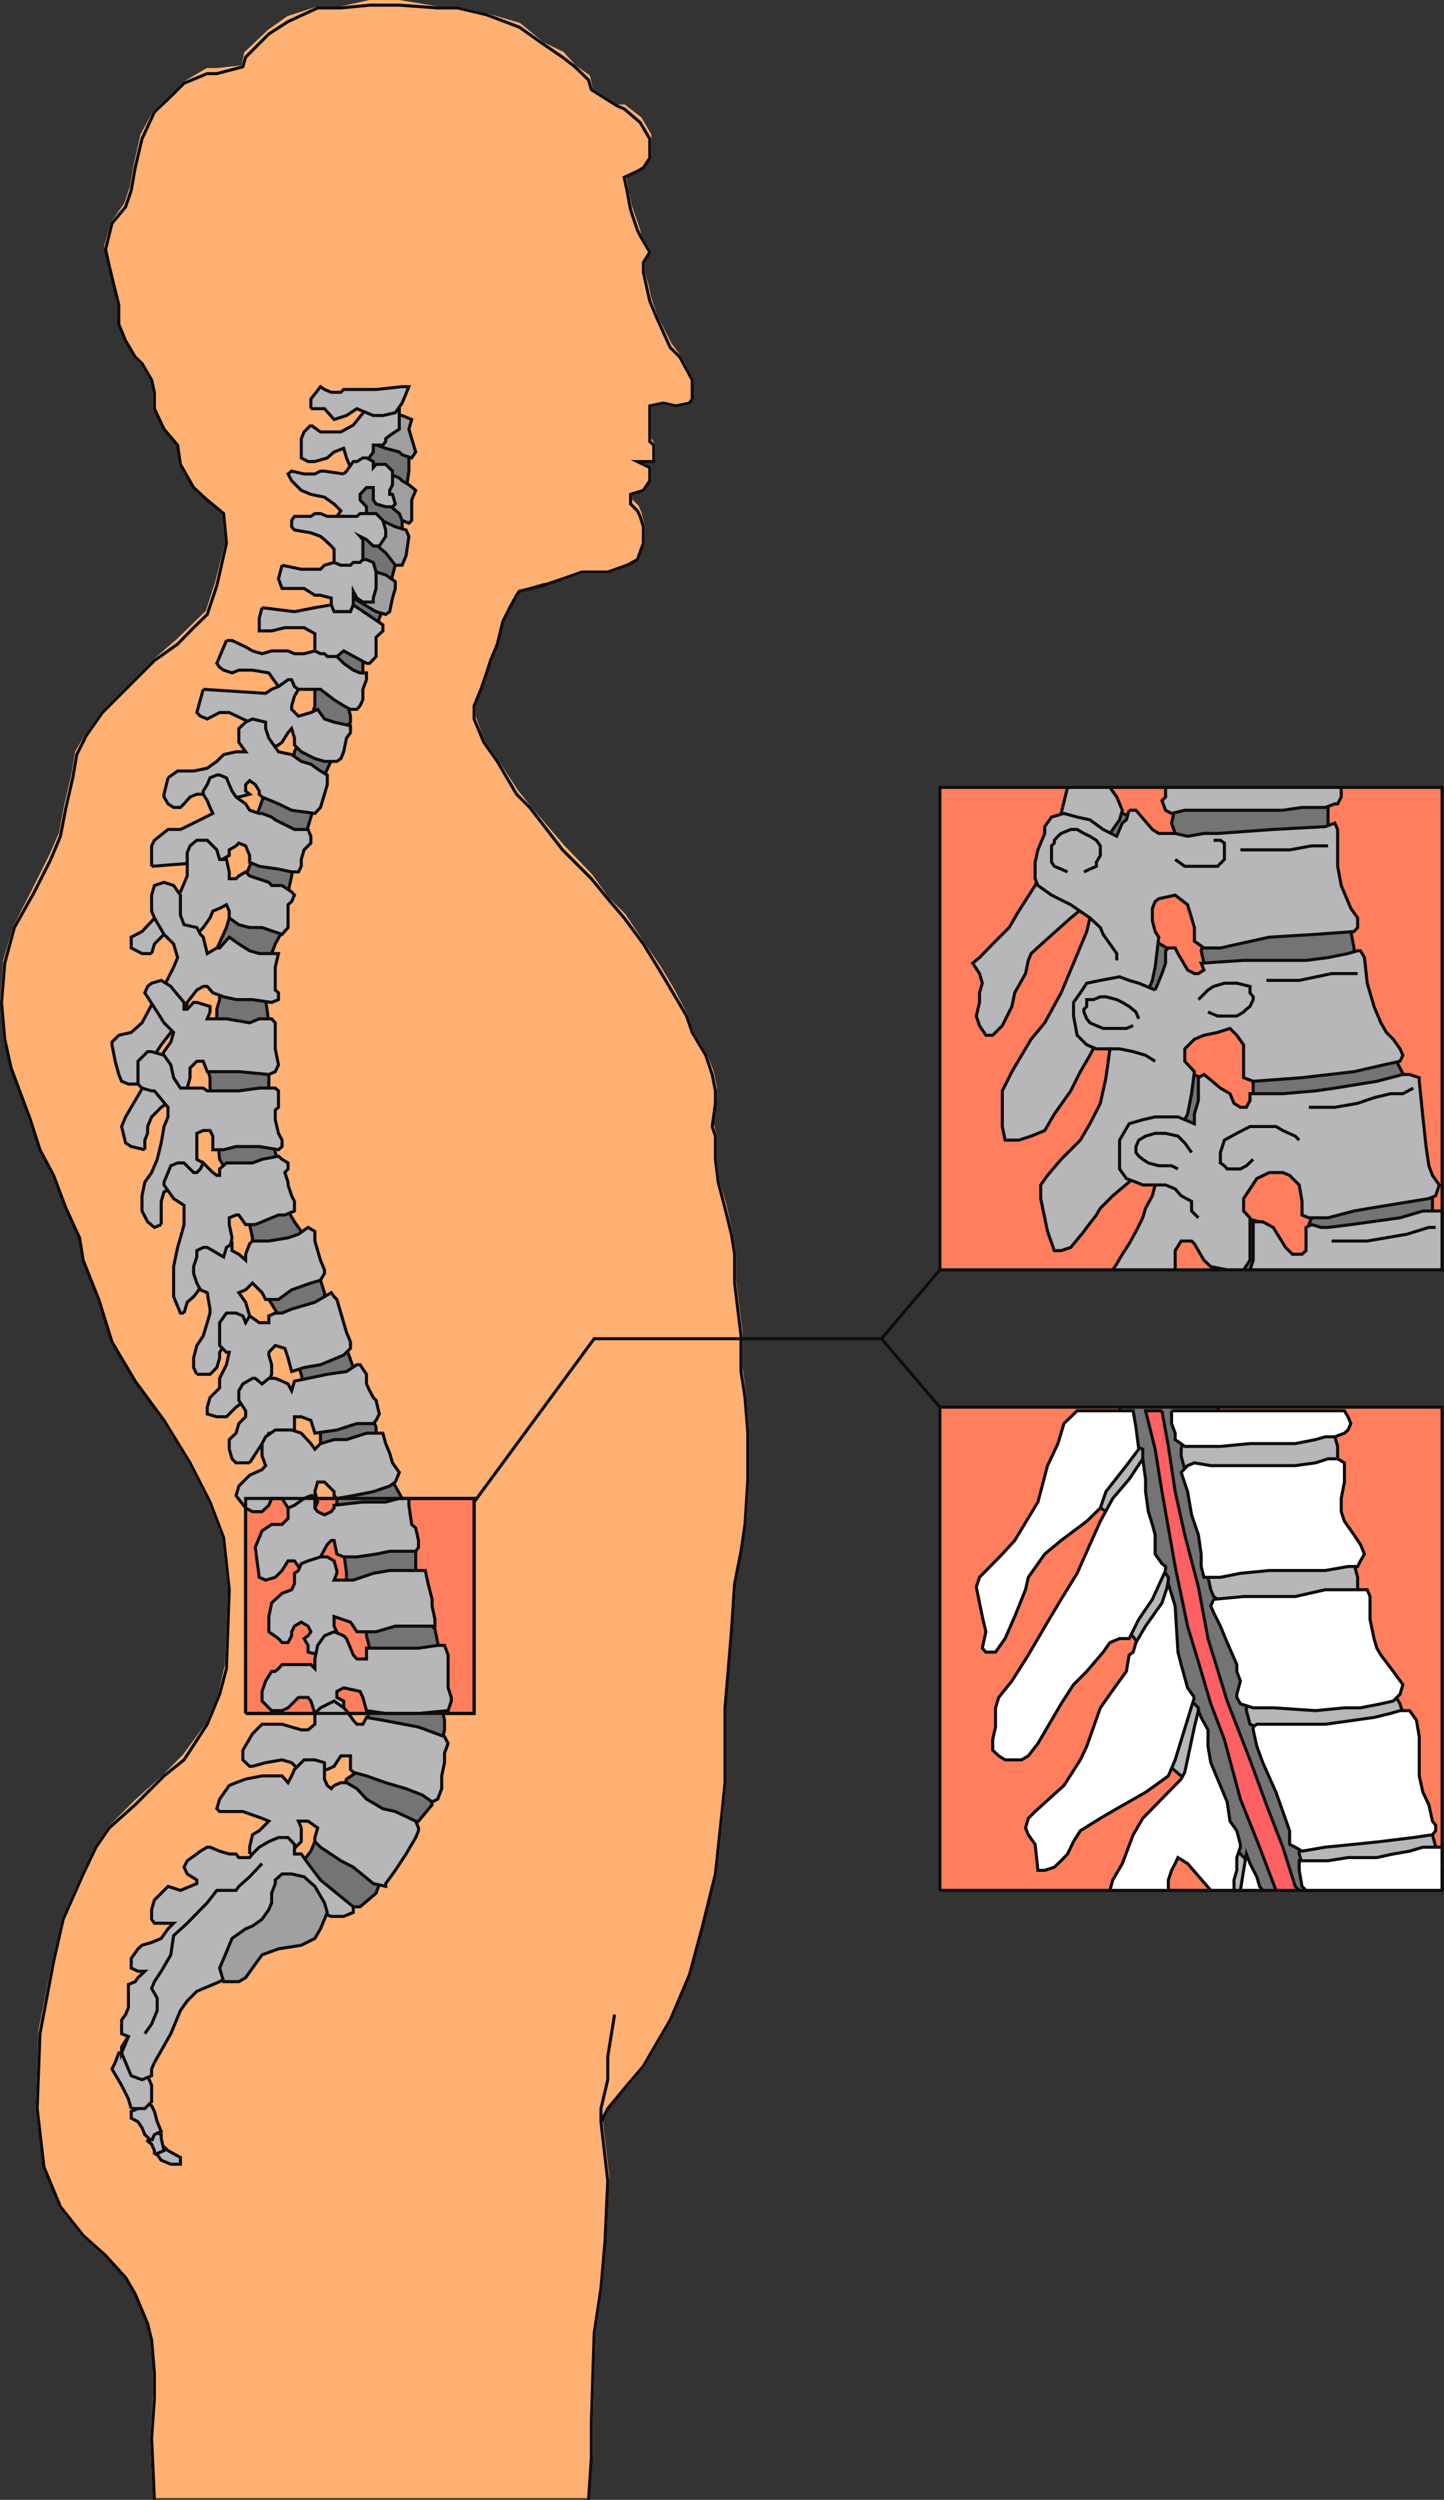 <svg xmlns="http://www.w3.org/2000/svg" width="360.872" height="624.411"><rect width="100%" height="100%" fill="#333333" stroke="none"/><path fill="#ffb073" stroke="#ffb36c" stroke-miterlimit="10" stroke-width=".771" d="m38.59 623.585-.703-14.602.703-10.597v-6.403l-.703-7.5-1-4.8-3.098-7.4-2.402-4.1-5-4.798-5.598-5-5.699-7.203-4.102-10.597-1.699-13.903.7-19.5 3.398-17.199 2.402-10.598 5-11.3 3.2-6.7 3.3-4.8 6.5-6.5 7.2-6.5 5-5 5.8-7.903 3.098-7.5 1.703-7.398.7-18.7-1.403-13-3.399-8.902-5-9.797-6.5-10.601-7.199-10.5-5.8-9.899-3.301-9.8-3.899-10.602-.902-5.7-3.399-7.198-3.101-7.5-3.399-7.2-2.398-6.703-4.8-13.699-1.602-6.398-.801-9.903.8-9.797 2.403-8.203 5-9.797 4.098-8.203 2.402-5.5 1.398-7.398 1.7-7.2 1-5.8 2.402-4.102 4-5.699 13-13 5.797-5 4-3.898 3.402-3.301 2.399-7.5 2.402-9.602-.703-7.398-4.098-4.102-3.402-3.097-3.297-5.102-.703-5.7-3.399-4.1-2.398-4.098v-4.801l-.703-2.399-2.399-4.101-1.699-1.602-2.402-4.797-1.7-4.101v-4.102L27.29 65.585l-.902-4 1.601-5.801 3.399-4.8 1.402-4.099 1-5.703 1.7-7.5 3.101-5.699 4.098-3.898 3.3-3.301 5.801-3.399h2.399l6.5-.703.699-3.398 5.8-5.5 4.801-3.399 7.399-2.402h5.8l7.2-1.598h7.402l9.598 1.598h5l7.203 1.7 8.2 2.402 5.8 4.8 5 2.399 3.098 3.398 3.402 2.403.7 3.3 6.5 4.098h1.698l4 3.102 2.399 4.097v5.102l-1.598 2.398-1.5 1.602-3.3.8.699 4 .902 4.098 1.7 4.801.698 2.402 2.399 4.098-1.598 1.7v3.3l.899 3.2.699 3.3 1.703 4.8 3.398 6.7 2.399 3.2 3.101 5.702v4.098l-.699 1.7-3.402.702-3.098-.703-3.402.703v8.2l1 1.597v3.203l-4.098.899 3.098 1.5v2.601l-1.598 3.098h-3.199v2.402l1.7 1.7.698 1.699.801 3.3v4.098l-1.5 3.102-2.601 2.398-4.801 1.703h-6.5l-4.797 1.7-5 .699-5.8 1.7-.7 1.698-1.703 2.403-1.7 3.3-1.398 5.598-1.699 5-1 2.402-1.402 4.098-1.7 4.8v2.602l1.7 4.797.699 1.703 3.402 4.797 4.801 7.403 3.297 4.097 8.203 9.602 7.2 7.5 4.097 5.7 4.101 4.1 4.801 7.2 4 5.8 3.399 5.7 3.402 6.5 1.398 4.101 3.399 5.7 1.601 4.097.801 4.102v3.101l-.8 5.797.8 3.102v5.8l.7 5.7 1.699 5.8 1.601 7.2.801 5v6.5l1.598 13v8.8l1 7.5.699 8.9v11.5l-.7 11.3-1 5.7-1.597 9.1-.8 11.301-1.602 18.7v19.699l-.801 7.898-1.598 14.903-3.402 13-3.098 11.3-4.8 12.2-3.399 5.8-3.3 5.7-4.102 4.8-4.801 5.098-1.7 3.102 1.7 14.597-.7 15.602-1 12.3-1.699 11.2-.699 22.101v8.2l-.699 10.5H38.59"/><path fill="none" stroke="#0e0d0c" stroke-miterlimit="10" stroke-width=".771" d="m38.59 624.385-.703-15.402.703-9.8v-6.5l-.703-8.2-1-4.097-3.098-7.403-2.402-4.097-5-5.5-5.598-5-5.699-7.204-4.102-9.898-1.699-14.602.7-18.699 3.398-18 2.402-10.598 5-11.3 3.2-6.7 3.3-4.8 6.5-5.801 7.2-7.2 5-4 5.8-8.902 3.098-7.5 1.703-6.398.7-19.7-1.403-13-3.399-8.902-5-9.797-6.5-10.601-7.199-9.8-5.8-9.802-3.301-10.597-3.899-9.801-.902-5.602-3.399-7.398-3.101-8.2-3.399-6.402-2.398-7.5-4.8-12.898-1.602-7.2-.801-9.198.8-9.801 2.403-8.903 5-8.898 4.098-8.102 2.402-5.796 1.398-7.204 1.7-7.398 1-5.8 2.402-4.802 4-5.699 13-13 5.797-4.098 4-4.101 3.402-3.3 2.399-7.2 2.402-10.602-.703-7.398-4.098-3.398-3.402-3.102-3.297-5.8-.703-4.802-3.399-4-2.398-5.097v-4.102l-.703-3.098-2.399-4.101-1.699-1.602-2.402-4.097-1.7-4.102v-4.8l-2.398-9.798-.902-4.101 1.601-6.5 3.399-4.102 1.402-4.097 1-5.7 1.7-7.203 3.101-6.699 4.098-3.898 3.3-3.301 5.801-2.399h2.399l6.5-1.703.699-2.398 5.8-5.8 4.801-3.099 7.399-3.402h5.8l7.2-.7h7.402l9.598.7h5l7.203 1.7 8.2 3.1 5.8 4.102 5 3.399 3.098 2.398 3.402 3.301.7 2.402 6.5 4.098 1.698.7 4 3.402 2.399 4.097v4.801l-1.598 2.402-1.5.899-3.3 1.5.699 3.3.902 4.801 1.7 5.098.698 1.402 2.399 4.098-1.598 2.602v2.398l.899 4.102.699 3.097 1.703 4.102 3.398 7.5 2.399 2.398 3.101 5.703v4.797l-.699 1-3.402.703-3.098-.703-3.402.703v8.899l1 .898v4.102h-4.098l3.098 1.5v3.3l-1.598 2.4-3.199 1v2.401l1.7 1.7.698 1.398.801 2.602v4.097l-1.5 4.102-2.601 1.398-4.801 1.703h-6.5l-4.797 1.7-5 1.699-5.8 1.398-.7 1-1.703 3.102-1.7 3.398-1.398 5.703-1.699 4.098-1 3.102-1.402 4.097-1.7 4.102v3.3l1.7 4.098.699 1.703 3.402 4.797 4.801 8.203 3.297 3.297 8.203 10.602 7.2 7.2 4.097 5 4.101 4.8 4.801 6.5 4 6.5 3.399 5.7 3.402 5.8 1.398 4.101 3.399 5.7 1.601 4.8.801 4.098v3.102l-.8 5.8.8 2.399v5.8l.7 5.7 1.699 6.5 1.601 6.5.801 5v7.2l1.598 13.198v8.903l1 6.5.699 8.898v11.5l-.7 11.3-1 6.7-1.597 8.102-.8 12-1.602 19v18.699l-.801 7.898-1.598 14.903-3.402 13.699-3.098 11.5-4.8 11.3-3.399 5.802-3.3 5.699-4.102 4.8-4.801 5.797-1.7 3.301 1.7 14.7-.7 15.3-1 11.602-1.699 11.199-.699 22.101v8.899l-.699 10.601"/><path fill="none" stroke="#0e0d0c" stroke-miterlimit="10" stroke-width=".771" d="M150.188 529.983v-3.3l1.699-7.2v-5.8l1.703-10.5"/><path fill="#ff7e5e" stroke="#0e0d0c" stroke-miterlimit="10" stroke-width=".771" d="M61.387 427.983v-53.7h57.101v53.7H61.387"/><path fill="#747475" stroke="#0e0d0c" stroke-miterlimit="10" stroke-width=".771" d="M84.188 476.284h5.8l4-3.399 1.7-4.8 6.5-11.5 2.402-1.7 3.398-4.101-1-4 3.399-11.3.703-3.4v-2.402l-.703-3.097-1-10.801v-5.5l-.7-3.398-1.699-1.704-3.101-10.5v-7.199l-1.7-2.7-2.398-8.1.7-2.4-1.7-3.1-2.402-2.7-2.399-7.898v-4.102l-1.601-4.098-5.797-7.402 1.7-3.398-1.7-4.801-2.402-1.602-3.098-8.199v-4.098l-1-3.101-2.402-1.7-2.399-8.1v-2.4l-1.699-2.402-1.602-2.699-2.398-10.5v-1.5l-1.703-5.7-.7-5.8v-23.5l-.8-5.8-.899-2.4 2.399-7.398v-1.703l.902-2.398 1.7-3.102-.899-6.699 2.398-3.2.899-4 .703-7.5 2.398-2.398 1-2.402 1.7-5.7 1.402-4.8 1-2.398 2.398-5.102.7-4.098 3.402-4v-1.5l-1-4.101 4.098-5.7v-3.402l2.601-4.797 1.5-6.5 1.598-4 3.402-13.203.7-3.199v-5.7l1-5.8.699-4.8v-5.7l-10.598-2.398-2.402 3.3-.899 11.297-1.699 4.102-2.402 12.2-.7 9.901-.699 7.2-1.699 5.699-5.102 6.5 2.7 2.398v4.102l-1 3.3-2.399.801v4l-1.699 3.399-.703 4.8-3.297 3.4-2.402.698-1.7 3.301-1.699 4.8-.699 5.102v4.797l-.703 1.703-1.7 4h-1l-.699 5.598-1.699 3.3-.699 2.4-3.402 7.5v5.702l1.699 2.399v2.398l-.7 2.403v3.398l-1 2.402v3.098l-1.398 5.8.7 2.4v2.6l.699 2.4 1 8.202.699 7.2 1 1.597.703 4.102 3.098 8.2 2.699 2.401.703 3.297v3.203l-1.703 4 3.402.797 2.399 3.301v4.102l4 6.5.8 4.097 1.602 2.602v.7l1.7 4.8.698 3.398-.699.703 4.801 4.098v9.102l1 4.8 2.398 4.797.7 4.102v4.101l1.699 9.098.703 5.5v2.602l4.098 7.199.902 3.398v2.403l.797 3.097 1.601 1.703v3.399l1.7 7.2-2.399.902-.902.699-.797 5.097v2.403l-.902 2.398v4.8l-1.5 2.4-2.598 1.702-.703 2.399-4.797 10.5-2.402 2.7-1 2.402-2.399 3.097.7 4.102 5.101.898 3.098 5.8"/><path fill="#a0a0a2" stroke="#0e0d0c" stroke-miterlimit="10" stroke-width=".771" d="m91.59 110.284 4.797 1.7 3.402.902.7.699 2.398.8 1-1.5-1-3.3-.7-2.403.7-2.398-2.399-1h-3.101l-3.399 3.398v2.403l-2.398.699m4.098 8.101h1.699l2.402 1 .7.7 1.699 1 1.699 1.398-1 2.402v5.098l-.7.7-1.699-.7-.699-1.7-4.101-3.398v-6.5m-2.398 10.598 5.5 2.602 2.698.8.7 1.598-.7 4.8-1 2.4H98.79l-2.402-3.098-4-3.301.902-5.8m-1.7 13.198 4.797 1.403 2.402 1.699v1.7l-.699 2.401-.703 3.399-1 .7-2.399-.7-5.699-3.398 3.301-7.204"/><path fill="#b7b7b9" stroke="#0e0d0c" stroke-miterlimit="10" stroke-width=".771" d="m77.688 106.182 2.402 1.703h5.098l3.101-1.703 3.301-4.097 1.7-2.403 5.5-.699 1 2.402v5.797l-2.403 1.602-1 .8v.7l-.7.898H93.29v1.703l-1.699 2.399-.902 2.398-1.5.703h-.899l-1.699-4-.703-2.402-2.399.902-1.699 1.5-3.101.899h-1.7l-1.699-.899v-4.8l.7-1.7 1.699-1.703"/><path fill="#b7b7b9" stroke="#0e0d0c" stroke-miterlimit="10" stroke-width=".771" d="M77.688 102.085h3.402l2.398 2.699 3.102-1 2.598-1.7 4.101 1.7h2.399l3.101-.7 1.7-2.402 1.699-4.097h-1.7l-6.5.699h-8.101l-.7.7H82.79l-1.699-.7-1-.7-2.402 3.098v2.403m8.198 16.3.703-.703 1.7-2.398h.898l1.5-.899h.902l1.7.899v1.5l.698-.8h2.399l1.703 1.698v3.403l-.703 1.398v1h.703l.7 2.402-.7.7h-1.703l-2.399-.7-.699-1v-3.101H91.59l-1.602 1.7v1.401l1.602 1.7v2.398l-2.402 1-2.598-1h-2.402l1-1.398-1.7-1.7-2.398-1.703-3.402-.699-2.399-1-2.402-2.398-.899-1.7.899-.703 3.101.703h2.7l1.402-.703h1l4.797.703"/><path fill="#b7b7b9" stroke="#0e0d0c" stroke-miterlimit="10" stroke-width=".771" d="m82.79 136.386.698.796v5.704l3.102-.704 4.098-1.699v-5.7l-.7-.8 1.602.8 1.7 1.603h1.5l1.597-2.403v-1.598l-.7-2.402-1.699-1.7h-4l-.8.7h-7.399l-1.699-.7h-1.402l-1 .7H73.59l-.703 1v1.602l.703.8 4.098.7 2.402.898 1 .8 1.7 1.603"/><path fill="#b7b7b9" stroke="#0e0d0c" stroke-miterlimit="10" stroke-width=".771" d="m70.488 141.182 4.801 1h4.801l1-1 2.398-.699 1.7.7h2.402l.7-.7h1.698l.7-.7h.902l1.7.7.698 2.402v4.098l-.699 2.402v1h-2.601l-1.5-1-.899-1.703v3.403l-.699 1.699h-4.102l-.699-1v-2.398l-2.699-.704h-1.402l-2.7-1.699h-5.5l-.898-2.398.898-3.403"/><path fill="#b7b7b9" stroke="#0e0d0c" stroke-miterlimit="10" stroke-width=".771" d="m65.488 151.784 8.102 1 5.098-1 4.101-.7.7 1.7h4.101l.7-1.7 7.398 5v1.5l-1.7 1.598v4.801l-1.601 1.7h-.797l-5.703-3.098-1.7 1.398-.699 1.7-2.398-.7-2.402-1v-5.7l-2.7-1.5h-4.8l-3.301.802h-3.098v-3.2l.7-2.601"/><path fill="#b7b7b9" stroke="#0e0d0c" stroke-miterlimit="10" stroke-width=".771" d="M56.59 159.983h1.398l3.399 1.602 1.703 1 2.398.699 2.399-.7h4.101l1.602.7h2.398l2.7-.7 1.402.7h1l.7.7h2.398l1.699 1.698 2.402 1.704 1.7.699h1.601v1.699l-.902 2.398v2.602l-.7 1.5-.8.898H87.59l-1.703-.898-2.399-1.5-3.398-2.602h-5.5l-1.703 1.704h-.899l-2.398-2.403-1.703-2.398-.7-1-4.097-.7h-3.402l-1.7.7-2.101-.7-1-.703-.7-1 2.403-5.699"/><path fill="#b7b7b9" stroke="#0e0d0c" stroke-miterlimit="10" stroke-width=".771" d="m50.79 172.182 15.597 1 1.5-1 1.703-.699 2.398-1.7h.899l.703 1.7 1 .7-1 1.703-.703 2.398v.898l1.703 1.704 3.098-.903 1.699-.8 1.703 2.402 2.398.8 4.102.899v1.7l-1 1.401-.703 3.399-.7 1.7-1 .698H81.09l-2.402-.699-3.399-1.7-1.699-1.698v-1.7l-.703-2.402-.899 1-1.5 2.402-.898.7-1.703.699h-.7l-1.699-.7-.699-1.698-1.699-1.403-.703-2.598-5.098-2.402h-2.402l-3.098 1.602-1.699-.7-.902-.902 1.601-5.8"/><path fill="#b7b7b9" stroke="#0e0d0c" stroke-miterlimit="10" stroke-width=".771" d="m41.988 194.284 2.399-1.7h4l3.402-.698 2.399-1.704 1.699-1.699 3.101-.7h2.399l-1.7-2.397v-3.403l1.7-1.598 1.703-.8 3.297.8v1.598l.8 2.402 2.403 3.399 3.297.7 2.402 1.698 2.399.704 2.402 1.699 1.7 1v2.398l-.7 2.402-1 3.297-1.402 1.5-5.801-.796-3.297-1.602-4.102-1.7-.699-.698v-.801l-1-1.602-1.402-1-1 1v1.602l1 .8-2.7.7H57.29l-1.402-.7h-6.7l-1.699.7-1.5 1.699-.898.898h-1.703l-1.399-.898-1-1.7v-.698l1-4.102"/><path fill="#b7b7b9" stroke="#0e0d0c" stroke-miterlimit="10" stroke-width=".771" d="M37.887 216.386v-5.102l.703-1.398 3.398-2.704h3.102l3.297-1.597 4.8-2.403-.699-1.5-.699-1.699-1-1.598v-.8l1-1.602.7-1.7 1.699-.698h.699l1.703.699.7 1.7.698 1.6 1 1.5 2.399 1.7 1 1.602 2.402.796h.7l2.398.903.902.699 4.801 2.398h3.398l.7 1.704v1.699l-1.7 1.699-.699 2.398v1.704l-.699 1.398h-1.703l-3.297-.7-4.8-.698-2.403-1v-1.704l-1-2.398-1.7-.7-.699.7-1.699 1v1.398l-3.101 1.704h-3.399l-12.902 1"/><path fill="#b7b7b9" stroke="#0e0d0c" stroke-miterlimit="10" stroke-width=".771" d="M37.887 238.182h-2.399l-2.699-1.398v-2.7l2.7-1.402 4.8-5.097 1.7-2.403 3.101-2.398 1.7-4v-5.8l.698-1.7 1.7-1.398h2.601l2.399 2.398.699 2.398h1.703l.7 3.102v1.7h1.698l.7-.7 1.699-1 1 1 4.8 1.602.7.796h2.601l2.399 1.602.703.8-.703 1.598-.899.801v5.7l-1.5 1.703-5-1.704h-3.101l-2.7-.699-2.398-1.7v-1.698l-.699-1.602-1.703.902-1.7.7-.699 1.699-1.699 2.398-1.601 1.704h-2.399l-1.699-1.704-2.402 1-1.7.704-2.398 2.398-.703 2.398"/><path fill="#b7b7b9" stroke="#0e0d0c" stroke-miterlimit="10" stroke-width=".771" d="m36.188 269.182-1.7 1.602H32.09l-1.703-.7-.7-1.698-.898-3.301-.8-4.102v-.7l1.699-1.698 3.101-.7 2.7-2.402 3.101-5.8 2.398-3.298 2.399-4.8 1-2.403-1-3.398-2.399-2.399-2.398-4.101-.703-1.7v-4l.703-2.402 2.398-.797 2.399.797 1.703 2.403v5l.898 2.398 3.2.7.902 1.702.7.7 1 4.097 2.398-1.398h.699l2.402-2.7 2.399 1.7 2.699 1.7 2.402.698h4.801l-.8 3.403v5.699l.8.7v1.698l-1.703.703-4.797-.703h-4.102l-3.101-.699-2.7-1-1.398-1.598h-1l-1.601.899-2.399 3.101-.8 4.098-2.602 1.7-.7 1.702-2.398 3.098-1.699 2.602-.703 3.199-1.7 2.398"/><path fill="#b7b7b9" stroke="#0e0d0c" stroke-miterlimit="10" stroke-width=".771" d="m36.188 287.182-3.399-.796-1.402-.903-1-4.097 1-2.403 4.8-8.2 2.403-4 2.398-4.1 1.7-2.4.699-2.397-2.399-2.403-1.699-2.7-3.101-4.8.699-1.597 1-.801 2.402-.7 2.399 1.5.699.899 2.601 3.102v1.699h.801l1.598-1.7h.8l3.301 1v1.399l-.699 1.7h4.801l5.797 1 2.402-1h3.098l.902 1v6.5l.801 4-.8 1.698-1.602.704-7.5-.704h-7.899l-1-2.597h-1.601l-1.7 1.699v2.398l-.699 2.602-1.699 2.398-2.402.704-2.399 1.699-2.402 2.398-1 2.403v1.699l-.7 1.699v2.398"/><path fill="#b7b7b9" stroke="#0e0d0c" stroke-miterlimit="10" stroke-width=".771" d="m40.29 305.885-1.7.7-1.703-1.403-1.399-2.699v-3.8l.7-3.4 1.699-2.397 1.402-3.301 1-4.102.7-4.097 1-2.403v-2.398l-3.399-4.102h-.703l-2.399-.7-1-1v-5.698l2.399-2.403h1l3.101.903 1.7 2.398.699 3.2 1.703 2.6h5.7l1 .7h7.898l5.101-.7h4l.801.7v4.102l-.8.699v2.398l.8 3.403.898 1.699v1.602l-.898.796-4.8-.796h-5.802l-3.101.796h-2.7v-3.398l-.699-1.398H50.79l-1.601.699v6.5l1.601.898-.699 3.102-3.3 2.398h-1.7l-4.102 1.7-.699 2.402v5.8"/><path fill="#b7b7b9" stroke="#0e0d0c" stroke-miterlimit="10" stroke-width=".771" d="M45.988 327.983h-.898l-1.703-4.098v-7.5l1-4.8.703-2.403.898-3.296v-4.801l-2.601-1.7-2.399-3.402v-.7l1-2.397.7-1.704 1.699-.699h1.601l1.5 1.5.899.902h.8l.903-.902.7-1.5 2.398 2.402 1 .7h.699v-1.602l1.703-1.5h6.5l2.398-.898 4.102-.801.898.8 1.5.9v1.5l-.8.902.8 2.398v.7l.899 2.698.703 1.403v2.398l-2.402 1H69.59l-5.8 2.402h-2.403l-1.7-2.402h-.699l-1.699.7v1.703l.7 3.296-.7 3.204-3.101 4-2.399.796-1 .903v2.398l-1.601 2.402-.801 1-1.598 1.399-.8 2.7"/><path fill="#b7b7b9" stroke="#0e0d0c" stroke-miterlimit="10" stroke-width=".771" d="m49.188 343.284-.801-1.7v-2.402l.8-3.097 1.602-2.403 1-3.297.7-2.402v-1l-.7-4.098-1.699-.703-.902-1.699-.801-2.398v-1.7l.8-2.402v-1.598l1.602-.8h1l1.399.8 2.699 1.598.703-2.398 1.398-.903v1.703l1.7.899 1.699 1.5v-1.5l1-2.602.703-.699h4.098l4.8-.8 2.602-.9 2.398-1.698 1.7 1v2.398l.699 2.402.703 2.399 1 2.398v.903l-1 1.699-2.402.7-4.801 1.698-3.297 2.403h-3.203l-.899-1.7-.699-.703-1.699-1.699-1.703 1.7-1.7.702 1.7 2.399 1 3.398v1.703l-1 .7-2.399 1.699-2.398.898v1.5l-1.703 2.602v1.398l-.7 2.403-1.699 1.699h-3.3"/><path fill="#b7b7b9" stroke="#0e0d0c" stroke-miterlimit="10" stroke-width=".771" d="m58.988 351.483-2.398 2.402h-2.402l-2.399-.703v-1.699l.7-2.398 2.398-2.403v-2.398l1.703-3.399.7-3.101h-.7l-1.703-1.7v-5.699l1.703-2.402h2.398l1.7.7.699 1.702 1-1.703 2.402 1.703h2.399v-1.703l1.601-.699h1.7l2.398-1 5.8-1.7 4.102-2.398.7 1 .699.7 1 3.398 1.402 4.8 1 2.4v1.6l-1.703 1.7-5.797 2.402-4.102.7-3.101 1-.899-3.403-.8-2.398-2.399-.7-1.601 1.7v.7l.699 2.402v2.398l-.7 1.7-2.398 2.402-2.402 1.699-3.399 2.398"/><path fill="#b7b7b9" stroke="#0e0d0c" stroke-miterlimit="10" stroke-width=".771" d="M62.387 365.385h-3.399l-1-1-.699-2.402v-2.398l1.7-1.602.699-2.398 1.699-1.7v-1.5l-1.7-2.601v-2.399l1-1.703 2.403-1.398h.7l1.698 1.398 1.7-1.398h1.601l1.7.7 1.5.698.898 1.704.703-2.403 8.2-1.7 4.8-.698 2.598-1.7h.8l1.602 2.399v2.398l.797 1.703.902 1.7.7.699.8 3.398-.8 1.602-.7.8h-4.101l-5 1.598-5.5.801-1-3.2-2.399-.898H73.59v3.297l-1.602.801h-4.8l-4.801 7.402"/><path fill="#b7b7b9" stroke="#0e0d0c" stroke-miterlimit="10" stroke-width=".771" d="m71.988 376.682-1.5-2.398h-2.601l-.7 1.7-1.699 1.6H63.09l-1.703-.902-2.399-3.097.7-2.403 2.699-2.699 3.101-1.398.899-1-.899-2.403v-3.097l.899-1.7 2.402-1.703h4.098l2.402.801 2.399 2.602 1 1.398 1.402-1.398 3.398-1h3.102l5-1.602h4.098l.699 2.602 1 2.398.703 2.402 1.7 2.399-1 2.398-1.403 1-4.098 1.403-5 1-4.101.699-.7-.7v-1l-2.398-2.402h-1.703l-.7 2.403.7 2.597-.7 1.5-5.097 2.602-1.602-2.602"/><path fill="#b7b7b9" stroke="#0e0d0c" stroke-miterlimit="10" stroke-width=".771" d="m75.29 392.284-1.7-2.399h-1.602l-1.5 2.399-1.699 1.7-2.402.698-1.598-.699-1-7.5 1-2.398.7-1.7 2.398-1.601h2.601l1.5-1.5v-2.602l1.602-.699 2.398-1.7 1.7-.698h1v3.097l.699.903 1.703.8 1.7-.8.698-.903v-.699l7.2-.8h5.699l3.402-.9h2.399v1.7l.699 4.8 1 .9.703 3.1v1.7l-.703 1h-6.5l-3.399.7-4.8.702h-3.301l-1.7-.703-.699-3.398h-.699l-1 1-1.699 3.101-1.402 1.7-1 1.699h-2.399"/><path fill="#b7b7b9" stroke="#0e0d0c" stroke-miterlimit="10" stroke-width=".771" d="m80.09 413.385-3.102-.703v-1.699l-1-1.7 1-.698.7-1-.7-1.403-1.699-1-1.699 1-.703 1.403v1l-.899 1.699h-1.5l-.898-1-2.402-1.7v-3.8l.699-3.399 2.601-2.402 2.399-.898.703-1.5v-2.602l1-.7.7-1.698 1.698-.7 3.102-1h1.7l1.698 1 .7 2.399v.7l-.7 1.698h4.801l5-1.699 4.098-.7h8.902l.7 3.302 1 3.898v1.7l.699 3.3v1.7h-9.899l-4.8 1.402h-4.801l-.899-1.403-.699-1-4.102-1.398v2.398l.7 1.403v1.699l-1.399 2.398-2.699 1.703"/><path fill="#b7b7b9" stroke="#0e0d0c" stroke-miterlimit="10" stroke-width=".771" d="m81.79 429.682-3.102-1.699-1-3.098-.7-.902H74.59l-2.602 2.602-1.5.699h-2.601l-2.399-2.398v-2.403l.899-2.597 1.5-2.403h.902l.801-.7.898-1h7.2l1 1v-2.397l.699-3.403 1.703-2.398 2.398-1 2.399 1 .703.699 1.7 4.102.898 1h2.402v-2.704h13l4.797-.699h1.703l.898 2.403v8.199l.801 2.398v.903l-.8 2.398-7.399.7h-8.203l-4.797-.7-.902-3.3-.7-1.5-4.101-.9-1.7.9v1.5l1.7.902v1.699l-2.399 1.398-1.699 1.7"/><path fill="#b7b7b9" stroke="#0e0d0c" stroke-miterlimit="10" stroke-width=".771" d="m75.29 442.682-2.403-2.398-2.399-.7-4.101.7-3.297.898h-.703l-1.7-1.597v-2.403l2.403-4.097 2.398-2.403h5l4.801 1.403h1.7l1.699-1.403v-2.699l1.402-1.398 3.398-1.7 2.399 1.7.703.699 1.7 2.398.898 1h1.5l.902-1.699 4.098.7 8.902 1.703 6.5 2.398.898 1.7-.898 2.402v2.398l-.703 3.3v3.2l-1 2.602-1.399.699-2.398-1.7-4.102-1.601-5.101-1.5-4.797-1.7-3.3-.902-.7-.699v-3.398h-2.402l-1.7 2.597-1.699.801H80.09l-1.402 1.602-3.399-.903"/><path fill="#b7b7b9" stroke="#0e0d0c" stroke-miterlimit="10" stroke-width=".771" d="M62.387 463.085v-1.7l.703-3.101 1.7-1 2.398-2.399-1.7-.703-4.8-1.699h-5.801l-.7-.7.7-2.398 2.402-3.402 1.7-.7 2.398-.898 4.101-.8h5l1.5 1.699.899-1.7.703-1.6 2.398-2.4h2.7l2.402.7v4.101l.7 1.598 1 .8.698-.8 1.7-.7h1.402l2.598 1.5 2.402 2.602 4.098 2.399 3.101.7 5.098 2.402.703 1.699v.699l-.703 1.7-2.399 4.1-2.699 4.098-2.402 3.301v.7l-3.098-.7-5-4.097-3.101-1.602-5.098-3.398-1.402-1.403v-1l.699-2.398-2.399-1.7H74.59l.7 1.7v3.398l-2.403 2.403v-2.403h-.899l-6.5 3.102h-3.101M38.59 537.182l.7 1 1 1.403 2.398 1h2.402v-1.7l-3.102-1.703-1.699-1.597-1.699 1.597"/><path fill="#b7b7b9" stroke="#0e0d0c" stroke-miterlimit="10" stroke-width=".771" d="m38.59 538.182 2.398-1-.699-3.097v-.903l-1.699-.797h-.703v.797l-1 1.602 1 .8.703 1.598v1"/><path fill="#b7b7b9" stroke="#0e0d0c" stroke-miterlimit="10" stroke-width=".771" d="m37.887 534.784.703-1.602 1.7-.796-1-2.403-.7-2.597-.703-1.403-1.7-1-1.699 1.7-1.699.703v1.699l1.7.898 1 1.5.699 1.7 1.699 1.6"/><path fill="#b7b7b9" stroke="#0e0d0c" stroke-miterlimit="10" stroke-width=".771" d="M32.79 526.682h3.398l1.699-1.699v-4.097l-1.7-4.102-1.699-3.102-2.398-.898h-2.402l-.899 2.398-.8 1.602 2.398 4.102 1.703 3.398.7 2.398"/><path fill="#b7b7b9" stroke="#0e0d0c" stroke-miterlimit="10" stroke-width=".771" d="m32.09 508.682-1.703 4.102 1 2.398 1.402 3.301 2.7 1 2.398-1v-1.7l.703-1.6 4.098-7.2 2.402-5.8 1.7-2.4 2.398-2.397 5.699-2.403 1.703-1 19.398-15.3 4.102-1 2.7 1h3.097l2.402-1v-1.4l-8.199-6.698-3.102-4.102-1.699-2.398H73.59v-2.403l-1.602-1.699H69.59l-2.402 1-2.399 1.403-1.699 1.699-.703.898h-2.7l-.699-.898H57.29l-2.402-.7-2.399-1h-.699l-1.699 1-.902.7-2.399 1.699-.8 1.602.8 1.699 2.399 1.5v.898l-1.7.7-2.398 1-3.102-1-1.699 1.703-1.699 1.699-.703 2.398v2.403l.703 1h4.797l-1.399 1.398-1.699 2.398-2.402 1-2.399.704-1 .898-1.699 2.398v2.403l1.7.8h1.699l-1.7 1.598-.699 1-1.699.7v5.8l-.703 1.7-1 1.402v3.398l1.703.7-1.703 2.6v1.5l1.703-4.1"/><path fill="#a0a0a2" stroke="#0e0d0c" stroke-miterlimit="10" stroke-width=".771" d="M57.988 494.983h-2.101l-1-3.398 1.703-4 1.398-3.403 3.399-2.398 1.703-.7 2.398-1.698 1.7-2.403.699-1.7v-2.398l.902-2.402v-.898l1.7-1.5h2.398l3.101.699 2.7 2.398 1.402 2.403 1 1.699.7 2.398-.7 1.704-1 2.398-1.402 2.398-3.399 1.704-5.699.898-4.102 1.5-2.398 3.3-1.703 2.4-1.7 1h-1.699"/><path fill="none" stroke="#0e0d0c" stroke-miterlimit="10" stroke-width=".771" d="m65.488 465.483-3.101 3.3-2.7 2.4-.699 1h-4.8l-2.399 3.1-1 1-4 4.102-3.402 3.098-.7 4.8-2.398 4.102-1.699 2.598-.703 1.7 1.402 2.402v3.097l-1.402 3.403-1.7 2.398m25.2-80v-53.7h57.101v53.7H61.387m57.101-52.801 30-40.796h71.801m14.598 17.097-14.598-17.098 14.598-17.203"/><path fill="#ff7e5e" stroke="#0e0d0c" stroke-miterlimit="10" stroke-width=".771" d="M234.887 317.182v-120.5h125.5v120.5h-125.5"/><path fill="#747475" stroke="#0e0d0c" stroke-miterlimit="10" stroke-width=".771" d="m328.79 309.983-1-2.398-.7-1.7.7-1.703v-3.097l-1.403-9.903-13.2-15.597v-8.801l-2.398-9.899-3.402-4.101-4.797-3.8-1.703-5.802 1-.898-1-1.7-.7-3.1.7-2.4-1.399-17.3-5.8-5.5v-4.102l-.899-2.597.899-3.903 37.5-4.097.699 4.097v3.903l-.7 12.199 2.403 9.101 2.398 3.098.899 1.7.703 1 .797 4.1v6.4l.902 2.402 3.098 11.3 5.8 6.7 1.7 3.199 1.703 3.3.7 5.5v9.9l2.398 7.402 2.402.699.898 5.8v3.098l-.898 7.5-10.602 3.3H328.79v-3.3m-50.7-107.597 5.098 1.699.699 8.898 4.8 22.102 4.102 2.398 3.301 12.902-2.402 13.2.699 3.199 5.8 2.398 1.7 6.403 2.402 5.097.7 20.403 5.8 3.097 4 1 2.399 4.801-1.598 7.2h-8.203l-2.399-9.598-10.601-16.403-3.098-8.097-.902-10.602-2.399-10.5-1.699-9.2-5.8-10.5-3.102-13.698-1.7-2.602-3.3-10.598v-8.203l3.3-4.796 2.403-.704v.704"/><path fill="#b7b7b9" stroke="#0e0d0c" stroke-miterlimit="10" stroke-width=".771" d="m277.387 208.182 2.402-3.398.7-2.398-1.399-3.301-1.703-2.403h-10.598l-1.601 6.5-1.7 6.704-4.8 11.296-4.098 6.403-2.402 4.097-4.098 4.102-3.3 3.398-1.7 1.403 1.7 2.597.698 2.403-.699 2.398v2.402l-.8 3.399.8 2.398 1.598 2.403h1.703l2.398-2.403 2.399-4.796.703-3.403 2.7-4.8.698-3.297.7-1.704 3.402-3.097 6.5-5.801 4-3.3 2.398-3.2 1-5 .7-9.602h1.699l.703-1-.703 1m13.903-11.5v2.403l-.903.898.902 2.402 1.5.797 3.301-.796h24.5l4.797-.704h5.8l2.403-.898h.7l.898-1.7v-2.402h-43.899"/><path fill="#b7b7b9" stroke="#0e0d0c" stroke-miterlimit="10" stroke-width=".771" d="M282.188 202.386h1.699l4.101 4.796 1.602 1h4.098l3.101.704 4.098-.704h3.402l13.899-1 13-.699 2.402-.898.7 1.597v9.204l.898 4.796 2.402 5.704 1.7 2.398v2.398l-.903 1-9.598.704-11.601.699-12.2 2.699h-4.101l-2.399-1.7v-3.402l-.699-2.398-1-3.3-3.101-2.4-4.098.9-.902.698-.7 1.704v3.097l.7 2.7.902 1.402-.902 7.5-.7 3.3-1.699 4.098-6.5 6.5-4.8 3.102-2.602 5-2.399 4.097-2.398 4.801-4.102 5.8-2.398 4.102-3.402 1.399-3.098 1h-3.402l-.7-3.399v-8.902l2.399-4.8 4.8-8.098 3.403-4.102 4.098-7.5 3.101-7.398 3.301-7.903.797-3.398-4.797-3.3-4.8-2.4-3.403-2.402-.7-1.699v-4.098l.7-3.101 1.703-4.102v-1.699l1.7-2.398 3.097-.903 3.3.903 3.2.699 3.3 2.398 3.403 1.704.7-1.704.698-1.597 1-.801.7-2.398"/><path fill="#b7b7b9" stroke="#0e0d0c" stroke-miterlimit="10" stroke-width=".771" d="m288.688 247.284 1.699-4.102.902-2.597v-3.102l.7-.7h1.699l.699 1.4 2.402 4.1 1.7.9h1l1.398-.9-.7-1.698 10.602-.7h15.598l5.5-.703 5-1 2.402-.699h.7l1 1.7.699 6.402 1.699 5.8 1.703 4.098 1.398 2.402 1.7 1.7 1.699 2.398.703 1.602-.703 1.5-4.098.898-7.402 1.7-13 1.5-12.2.902-2.398-.903v-8.199l-1.699-2.398-1.703-1.7-3.098 1-3.402.7-2.399 1-2.398 2.398v3.102l2.398 2.597-.699 5.5-1 5.102-.699 1.398-2.402 8.204-5.7 5.699-4.8.8-5.098 4.297-3.102 3.102-1 1.7-2.398 3.1-.703 1-3.297 4-2.402.802h-1.7l-1.699-4.801-.699-3.403-1-4.796v-3.403l1.7-2.398 3.398-4 4.8-4.801 2.399-4.102 2.601-5.097 1.399-6.403 1-7.199h-3.399l-2.398-1-2.402-2.398-.899-4.801v-3.398l1.7-2.403 1.601-2.398 3.398-.7 4.801-.902 2.399.903 2.402.699 4.098 1.699"/><path fill="#b7b7b9" stroke="#0e0d0c" stroke-miterlimit="10" stroke-width=".771" d="m278.09 317.182 1-1.5 1.398-2.398 1.7-2.602 1.699-3.097 1.703-3.403.7-2.398 1.698-3.102.7-2.699h-3.098l-1.703-.7-2.399-.898-1.699-2.402v-7.2l2.399-4.1 3.402-1 3.098-.7h5.699l1.703.7 2.398 1v-2.4l1-3.398v-5.703l1.399-.797 1 .797 3.101 2.602 2.399 1.398 1 2.403 1.601 1h1.5l.899-1.7v-1.703h8.203l8.2-.699 4.8-.7 10.5-1.698 6.5-1.7h1.7l2.398.797v.903l.902 8.898.797 7.402.703 4.797.898 2.403 1.7 2.398-.899 2.7-1.699.702-14.703 2.399-4 .7-6.5 1.698h-4.797l-1.703-.699v-3.398l-.7-4.102-2.398-2.398-1.699-.7h-3.402l-3.098 1.5-1.703 2.598-1.598 2.402v3.098l1.598 1.7v10.6l-1.598 2.4h-4.101l-4.098-.798-1.703-1.601-1.399-2.399-1-1.703-.699-.699h-2.601l-1.5 2.402v4.797H278.09"/><path fill="#b7b7b9" stroke="#0e0d0c" stroke-miterlimit="10" stroke-width=".771" d="m312.387 317.182.8-2.398v-9.602h2.403l2.598 1.403 3.101 5 1.7 1.699h2.398l1-.898v-5.801l1.402-.7 2.399.7h1.699l5.703-.7 12.297-1.703 5.703-1.699h4.797v14.7h-48"/><path fill="none" stroke="#0e0d0c" stroke-miterlimit="10" stroke-width=".771" d="m272.387 229.284 2.601 2.398.7 1.704 1.699 2.398 1.703 2.398v1.704m-1.703 22.097h2.402l3.399.7 3.101.902 2.399 1.5m0 30.898h2.601l2.399 1 1.5 1.7 2.601 1.402v2.398l1.7 1.7m10.499-91.899h12.301l5.5-1h4.098m-15.399 33.602h8.2l8.101-1.704h6.5m-12.199 33.403h6.5l5.7-1 4.097-1.403 4.101-1h3.102l2.598-1.398m-20.398 38.199h8.898l9.902-1.7 5.5-1.698h1.7m-55.5-96.699h1.698l1 .699v4.097l-1.699 1.704h-8.199l-2.402-1.704m5.8 35 2.399-2.398 1.402-.898 2.7-.801h3.101l3.297.8v1.598l.8 1v.7l-.8 1.703-.899.699-.699.699-1.699 1h-4.8l-2.403-1m11.301 36.801-1.7 1.597-1.5.801h-3.3l-.7-.8-1-.7v-2.598l1-3.101 3.102-1.7 3.297-1.699h6.5l1.703 1 3.098 1.399 1 1m-26.898 3.101-1.7-2.402-1.703-1.7-3.098-.698h-2.601l-2.399.699-1.699 1-.703 1.601v1.5l.703.899 1 .8 1.398.9 2.602.698h3.2l1.597.801m-9.797-37.5-.703-1.7-1.7-1.397-1.699-1-1.398-.704-2.703-.699h-1.399l-1.699.7h-1.699v1.703l-.703.699v.699l.703 1.7.797 1 1.601.698 1.7.704h5.8l1.7-.704m-12.301-38.398 1.5-.7 1.601-.698v-1l1-1.704v-2.398l-1-1.398-1.601-1-1.5-.704-1.7-1h-1.597l-2.402 1-.801.704-.899 1v.699l-.699.699v4.102l.7 1 1.699.699 1.601.699"/><path fill="#ff7e5e" stroke="#0e0d0c" stroke-miterlimit="10" stroke-width=".771" d="M234.887 472.182V351.483h125.5v120.7h-125.5"/><path fill="#747475" stroke="#0e0d0c" stroke-miterlimit="10" stroke-width=".771" d="m279.79 351.483 26.898 114 3.3 6.7h21.899l-25.2-111.598-2.398-9.102h-24.5"/><path fill="#b7b7b9" stroke="#0e0d0c" stroke-miterlimit="10" stroke-width=".771" d="m296.09 357.983-.902 4v1.7l.902 3.402 3.398 5.5 2.399 18.699v2.7l.703 3.1.7 1.7 1 .7 2.398 5 5.699 11.3.8 5.8-.8 1.598-.899 2.403v1.699l.899 3.398 1.703.704 3.098 4.796 5.8 16.301.7 5.8 1 2.4v2.402l.699 2.398 8.203 3.3h15.598l11.199-1.6-2.399-8.9-4-8.198-4.8-13.903.699-4.797.703-3.402-.703-2.398-2.399-4-3.398-3.2-5.703-13.203.902-3.097v-8.102l-.902-3.398-4.797-7.2-2.402-11.5 2.402-4.101.7-1.7v-4.8l-.7-2.399v-1.703l-37.5.801"/><path fill="#fff" stroke="#0e0d0c" stroke-miterlimit="10" stroke-width=".771" d="M302.59 393.983h-1.703l-.7-2.7v-3.1l-.699-4.798-1.699-5-1-5.8-1.601-4.801 1.601-1.7 1.7-.698 4.101.699h21.098l5.101-.7 3.098-1h2.402l1.7 1v4.797l-.801 4.102v3.3l.8 2.4 2.399 3.401 1.601 2.399 1 2.398-1 1.703-.699 1.399h-2.402l-5.7 1h-14l-7.199.7-5 1h-2.398m.7 5.499 7.5-.7h12.898l7.5-1.698h10.5l.699 1.699v5.7l1 4.8.703 2.398 1 1.703 3.098 4.098 2.402 3.3-.703 2.4-1.7 1.702-3.097.7-5.102 1h-4l-7.199.699-10.601-.7h-5l-3.2-1-.898-1.6v-.802l.898-3.296-.898-2.403v-1.7l-2.402-5.5-1.7-4.1-1.699-3.4-.699-1.6.7-1.7m20.398 61.902-1.399-.703v-3.398l-1.699-4.8-1.703-4.802-3.297-7.398-1.5-4.102-.902-4.097v-.7l.902-.703h17.098l7.199-1 5-.699 4.101-1 2.399-.7h2.402l1.7 2.4.699 4.1v9.802l.902 4.097 1.5 3.102.898 4.101.801 1v1.399l-.8 1-4.801.7-8.098 1-6.703.698-7.2.703-5.8 1-1.7-1m3.403 3.399h4.797l5-.8h7.203l4.098-.9 4.101-.698 3.301-1h4.797v10.796h-34l-1-1-.7-4v-2.398h2.403"/><path fill="#b7b7b9" stroke="#0e0d0c" stroke-miterlimit="10" stroke-width=".771" d="m283.188 358.885.699 2.399 1.703.7v2.402l-1.703 4.097-.7 3.402.7 4.797v8.102l2.402 4.101 2.399 2.399 2.601 1.7.7 1v.698l-.7 4.102-.902 5-1.7 14.602 4.102 3.199 3.301 1.597 3.398 3.403v5.5l1.399 12.3 4.101 10.5 2.399 5.797h1l1.601 2.403 2.399 2.398.8 2.602v4.097h-6.5l-2.398-5-2.402-12.296-5.098-7.204v-2.398l-.699-.898-4.8-4.102-.903-.7-4.098-8.198 1.7-9.801v-5.801l-1.7-3.102-4.101-5.097-1.7-.7v-7.402l-2.398-17.098v-4l-3.102-1.703-2.601-2.398-.797-2.399.797-3.402 10.8-9.598"/><path fill="#fff" stroke="#0e0d0c" stroke-miterlimit="10" stroke-width=".771" d="m309.988 472.182.801-5 .7-4.097.898 2.398 1.703 3.3.7 2.4.8 1h-5.602m-1.601-.001v-2.597l.703-2.403v-3.199l.898-2.598v-.703l-.898-3.398-1.703-2.399-.7-4.8-4.097-9.801-.703-4.102v-4.097l-1.7-3.102-.699-1.7-1 4.102-2.398 11.297-.902 1.703-5.598 5.7-4 4.097-2.402 4.102-2.7 7.2-2.398 4.1-.703 2.598h14.601v-2.597l.801-2.403.899-1.699.699-1.5 2.402 1.5 5.801 6.7h5.797"/><path fill="#fff" stroke="#0e0d0c" stroke-miterlimit="10" stroke-width=".771" d="m298.488 423.983-4.8 15.602-1.7 4-3.3 2.398-2.399 1.7-7.199 4.1-4.102 2.4-5 3.1-1.699 2.7-1.5 3.102-1.601 1.699-1.7 1.602-2.398.796h-1.703l-.7-6.5-1.699-2.398-.699-1.7.7-2.402 1.699-1.699 7.199-6.5 4.101-6.398 1.602-3.403 3.398-9.597 2.399-3.403 1.703-2.398 2.398-3.3.7-4.098 1-.704.699-2.398 2.402-4.102 4.098-5.796 1.601-4.801 1.7 5.597.699 11.5.8 3.102 1.602 5.8 1.7 2.4m-7.199-31.7-3.302 7.2-3.398 5-2.402 4.8h-2.399l-2.402 1-1.7 2.398-4.097 4.801-3.3 3.3-3.102 4.802-2.399 4.097-3.402 5.801-2.399 3.102-1.699 1h-4.101l-1.598-1-1.5-1.403v-2.699l.7-3.098v-4.8l.8-2.602 3.297-4.098 4.101-6.5 4.801-8.203 3.399-5.699 4-6.5 3.199-7.2 2.601-5.8 3.102-5.7 4.098-4.8 3.402-5.098.7 5.098v3.102l.698 5 1 3.199.7 2.601v4.797l1.699 2.403.902.699v1m-6.699-30.301-3.102 4.102-5.101 6.5-1.399 4.097-3.398 3.301-6.402 4.8-4.098 3.4-4.102 5.8-.699 3.102-2.699 6.699-2.402 5.5-2.399 3.398h-2.402l-.899-1 .899-4.097-.899-3.801-1.5-7.399.801-2.402 5.7-5.8 3.101-3.4 5.797-9.6 2.402-9.098 2.598-5.5 1.5-5 3.3-3.2h14l.7 4.098.703 5.5"/><path fill="#ff6064" stroke="#0e0d0c" stroke-miterlimit="10" stroke-width=".771" d="m290.387 352.385 1.601 8.899 1.7 11.3 2.402 10.801 3.398 13 2.399 12.899 4.8 15.601 5.7 14.7 4.101 11.199 4.102 10.601 3.098 9.797 1 1h-5.801l-4.098-10.797-4.8-12-4-14.902-3.399-8.898-3.102-10.5-2.699-8.903-3.101-14.898-3.301-18.7-1.7-10.6-2.398-9.598h4.098"/><path fill="#fff" stroke="#0e0d0c" stroke-miterlimit="10" stroke-width=".771" d="M292.79 352.385v3.2l.898 2.398v1.602l2.402 1.699h8.898l7.399-.7h11.3l5.102-1 2.399-.698h2.402l2.398-.903.899-.8.703-1.598-.703-1.7-.899-1.5H292.79"/></svg>
